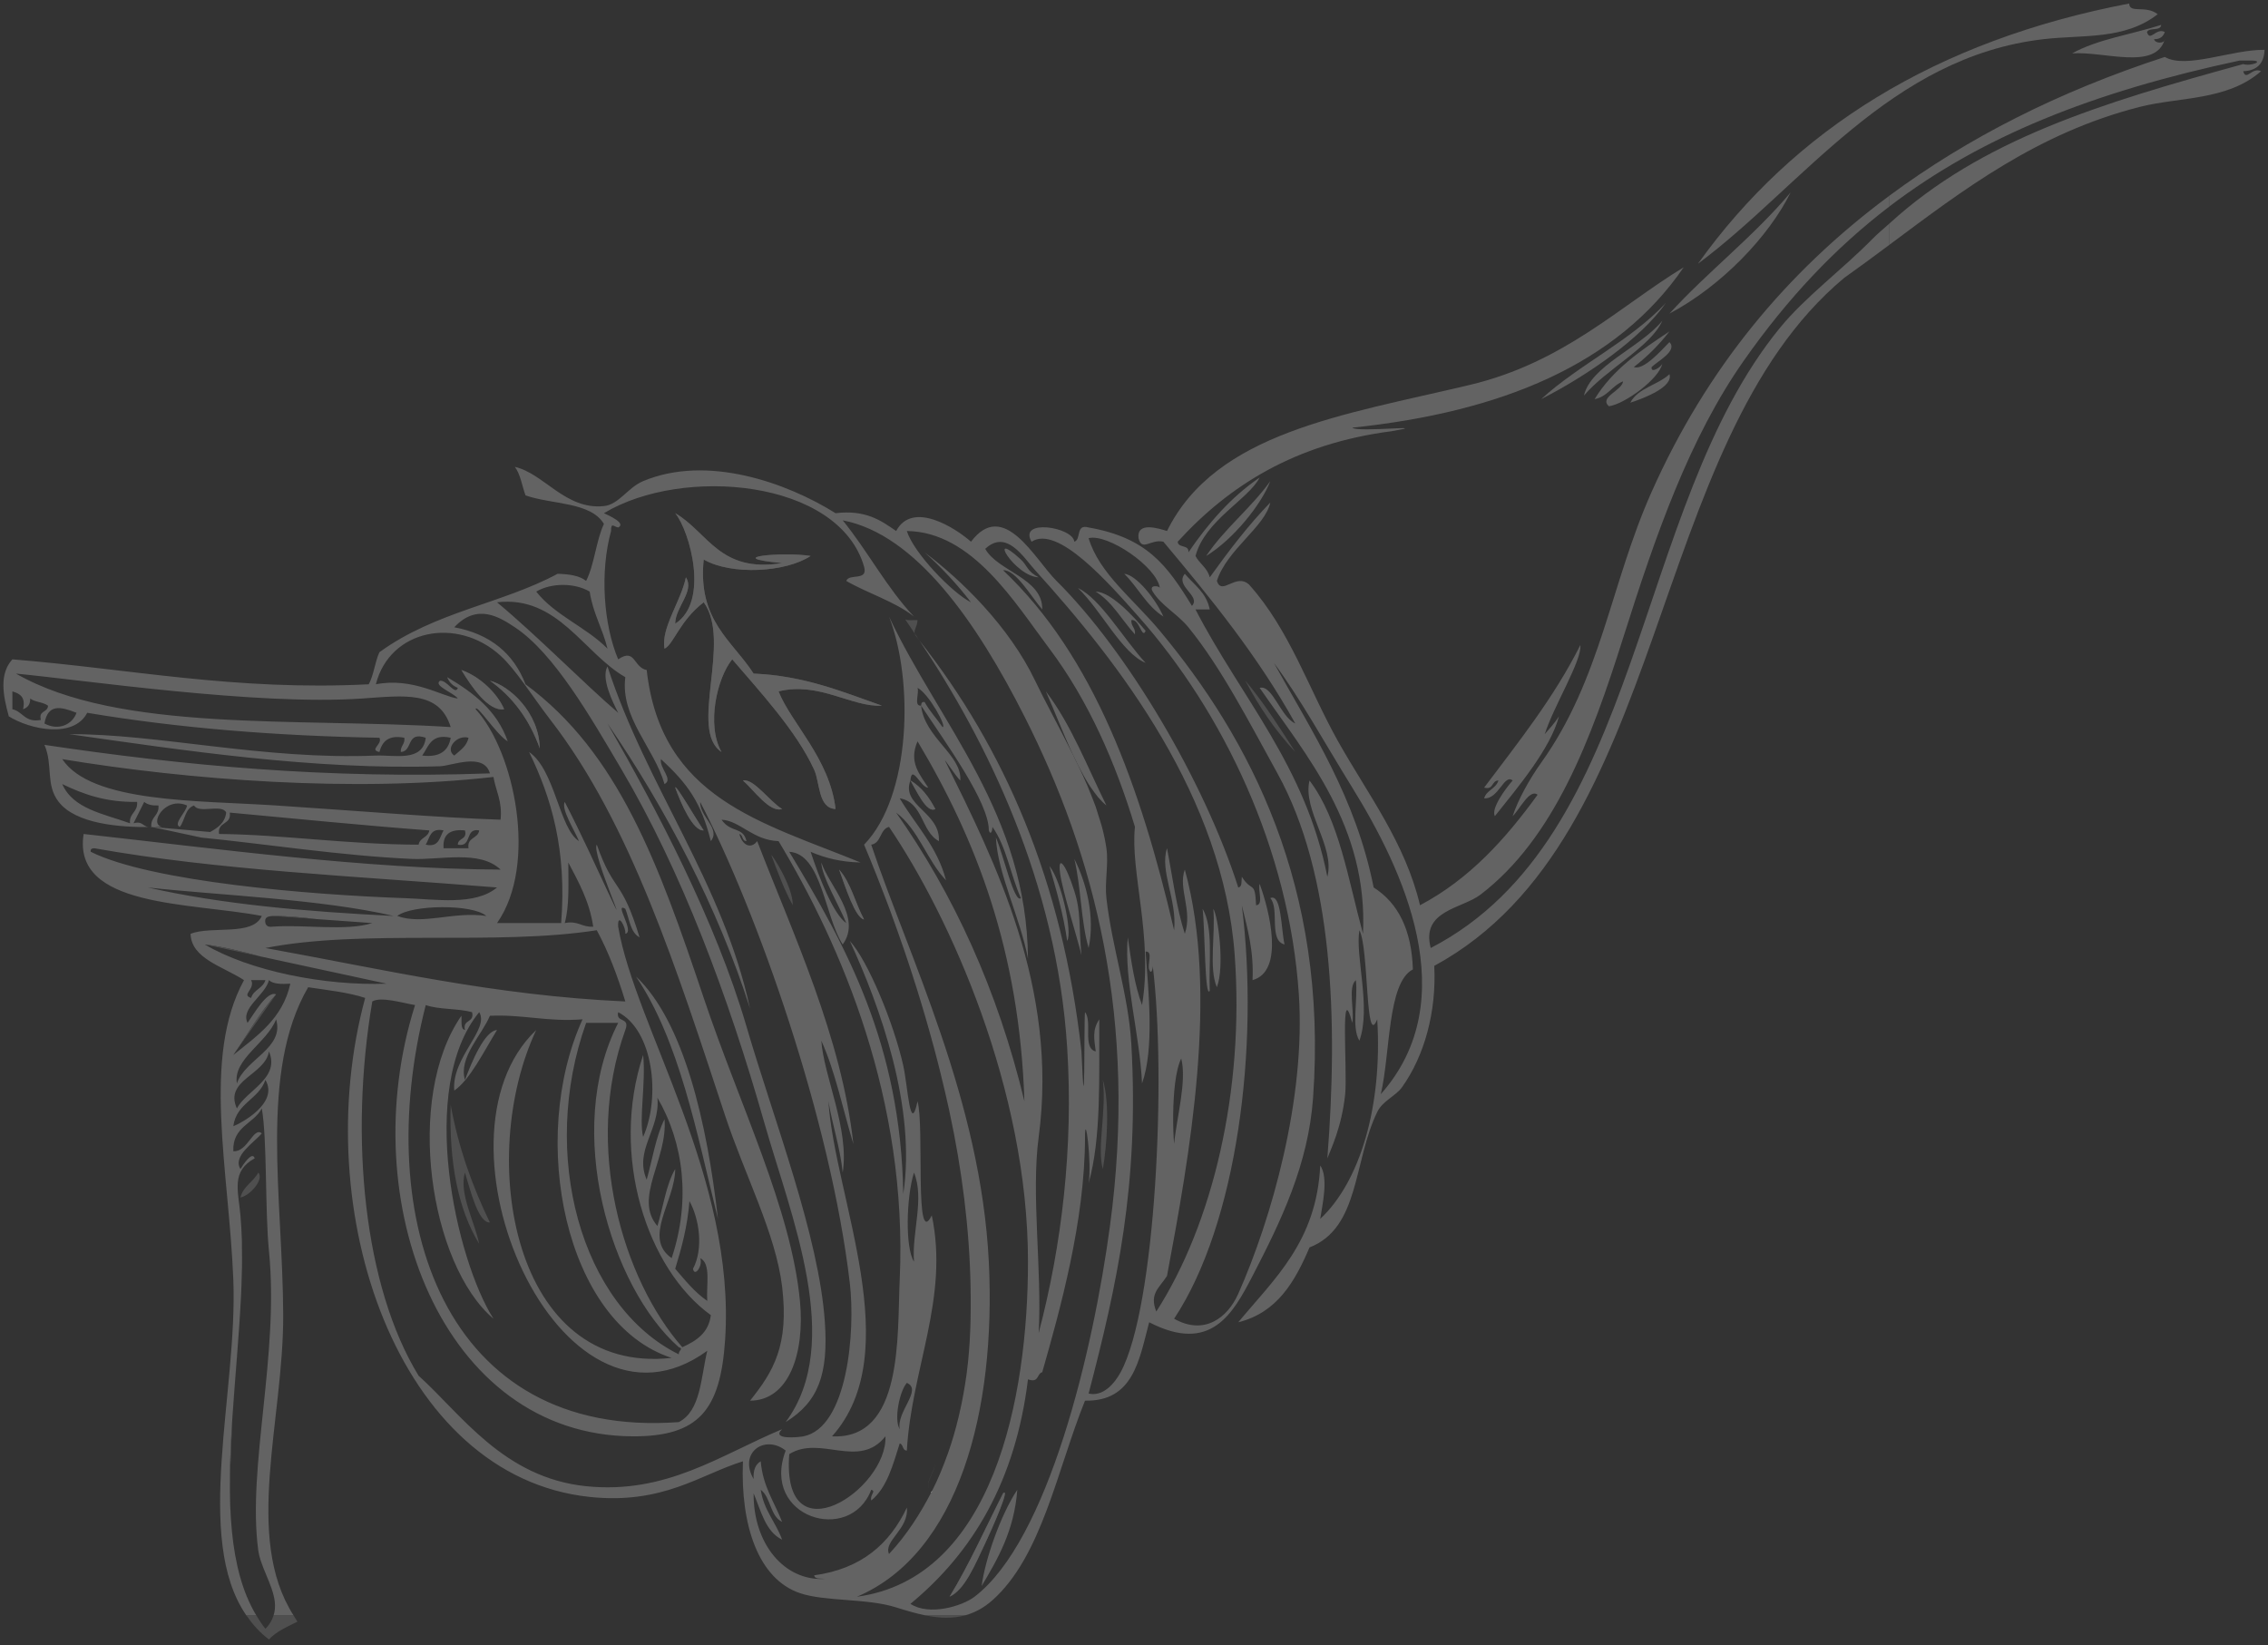 <?xml version="1.0" encoding="UTF-8" standalone="no"?>
<!DOCTYPE svg PUBLIC "-//W3C//DTD SVG 1.1//EN" "http://www.w3.org/Graphics/SVG/1.1/DTD/svg11.dtd">
<svg width="262" height="190" viewBox="0 0 262 190" version="1.1" xmlns="http://www.w3.org/2000/svg" xmlns:xlink="http://www.w3.org/1999/xlink" xml:space="preserve" xmlns:serif="http://www.serif.com/" style="fill-rule:evenodd;clip-rule:evenodd;stroke-linejoin:round;stroke-miterlimit:2;">
    <rect x="0" y="0" width="262" height="190" fill="#333333" stroke="none"/>
    <g id="Calque-1" serif:id="Calque 1">
        <g transform="matrix(-0.477,-0.879,-0.879,0.477,197.917,-1.329)">
            <path d="M-27.095,-43.705C-27.895,-38.916 -25.063,-35.025 -23.345,-30.752C-16.674,-14.16 -24.971,1.868 -27.095,16.713C-18.745,-0.443 -17.542,-19.722 -24.439,-41.4C-25.513,-40.852 -25.458,-42.987 -27.095,-43.705" style="fill:rgb(99,99,99);"/>
        </g>
        <g transform="matrix(1,0,0,1,249.664,8.185)">
            <path d="M0,-5.31C-0.059,-4.55 -1.394,-5.057 -1.644,-4.487C-1.295,-3.279 -0.606,-5.024 0.415,-4.487C0.232,-3.98 -0.111,-3.641 -0.821,-3.663C-0.728,-3.138 0.407,-3.125 0.415,-3.663C-0.61,0 -6.615,-2.291 -10.291,-2.018C-7.392,-3.65 -3.421,-4.204 0,-5.31" style="fill:rgb(99,99,99);"/>
        </g>
        <g transform="matrix(1,0,0,1,206.853,36.22)">
            <path d="M0,-13.995C-2.542,-8.849 -8.067,-3.129 -13.998,0C-9.541,-4.876 -4.257,-8.919 0,-13.995" style="fill:rgb(99,99,99);"/>
        </g>
        <g transform="matrix(1,0,0,1,148.394,103.129)">
            <path d="M0,5.959C-0.406,4.294 -0.339,0 -1.648,0.608C-0.548,1.841 -1.871,5.5 0,5.959" style="fill:rgb(99,99,99);fill-rule:nonzero;"/>
        </g>
        <g transform="matrix(1,0,0,1,140.573,104.969)">
            <path d="M0,9.06C0.92,6.661 0.147,0.854 -0.411,0C-0.143,2.885 -0.956,6.857 0,9.06" style="fill:rgb(99,99,99);fill-rule:nonzero;"/>
        </g>
        <g transform="matrix(1,0,0,1,138.925,115.499)">
            <path d="M0,-10.529C0.269,-8.421 0.246,0 0.826,-1.058C0.697,-4.365 1.27,-8.367 0,-10.529" style="fill:rgb(99,99,99);fill-rule:nonzero;"/>
        </g>
        <g transform="matrix(1,0,0,1,188.74,42.809)">
            <path d="M0,-0.414C1.107,-0.003 3.092,-2.252 4.115,-3.295C5.088,-2.297 2.76,-1.103 2.059,-0.414C1.93,0.424 3.248,-0.496 3.292,-0.825C2.987,0.899 -1.018,3.855 -2.881,4.115C-4.047,3.058 -1.39,2.338 -1.237,1.235C-2.523,1.733 -3.025,3.013 -4.529,3.291C-2.453,-0.121 0.813,-2.346 4.115,-4.529C2.917,-2.984 1.546,-1.613 0,-0.414" style="fill:rgb(99,99,99);"/>
        </g>
        <g transform="matrix(1,0,0,1,192.856,46.512)">
            <path d="M0,-3.292C0.459,-1.863 -2.758,-0.572 -4.526,0C-3.634,-1.711 -1.346,-2.03 0,-3.292" style="fill:rgb(99,99,99);"/>
        </g>
        <g transform="matrix(1,0,0,1,192.032,45.69)">
            <path d="M0,-8.646C-1.282,-5.671 -6.477,-3.051 -9.054,0C-8.26,-3.46 -2.524,-5.542 0,-8.646" style="fill:rgb(99,99,99);"/>
        </g>
        <g transform="matrix(1,0,0,1,192.442,46.099)">
            <path d="M0,-11.113C-4.096,-6.704 -9.956,-4.055 -14.404,0C-8.956,-2.782 -2.813,-7.066 0,-11.113" style="fill:rgb(99,99,99);fill-rule:nonzero;"/>
        </g>
        <g transform="matrix(1,0,0,1,146.746,64.214)">
            <path d="M0,-8.644C-2.228,-5.524 -5.257,-3.199 -7.406,0C-4.252,-1.925 -1.022,-5.959 0,-8.644" style="fill:rgb(99,99,99);fill-rule:nonzero;"/>
        </g>
        <g transform="matrix(1,0,0,1,145.925,69.155)">
            <path d="M0,4.94C-1.305,3.361 -2.18,1.357 -3.703,0C-2.729,1.641 -1.139,4.835 0,4.94" style="fill:white;fill-rule:nonzero;"/>
        </g>
        <g transform="matrix(1,0,0,1,171.448,77.801)">
            <path d="M0,13.172C1.126,13.471 0.832,12.355 1.649,12.348C1.368,13.307 0.277,13.451 0,14.406C1.658,14.539 2.318,11.535 3.293,12.348C2.453,13.307 0.778,15.577 1.238,16.467C3.918,13.108 7.68,8.64 8.644,4.94C8.166,5.694 7.572,6.333 7,6.996C8.036,3.747 11.32,-1.535 11.114,-3.295C8.041,2.826 3.945,7.924 0,13.172" style="fill:rgb(99,99,99);fill-rule:nonzero;"/>
        </g>
        <g transform="matrix(1,0,0,1,149.632,78.622)">
            <path d="M0,8.234C-1.831,5.399 -3.631,2.532 -5.766,0C-4.163,3.066 -2.255,5.824 0,8.234" style="fill:rgb(79,79,79);fill-rule:nonzero;"/>
        </g>
        <g transform="matrix(1,0,0,1,108.05,90.712)">
            <path d="M0,2.731C-0.715,1.388 -1.581,0.196 -2.877,-0.564C-2.207,0.559 -0.991,3.295 0,2.731" style="fill:rgb(79,79,79);fill-rule:nonzero;"/>
        </g>
        <g transform="matrix(1,0,0,1,104.565,73.163)">
            <path d="M0,-1.628C0.361,-1.112 0.732,-0.538 1.099,0C0.992,-0.444 1.394,-0.777 1.43,-1.539C0.947,-1.564 0.322,-1.447 0,-1.628" style="fill:rgb(79,79,79);fill-rule:nonzero;"/>
        </g>
        <g transform="matrix(1,0,0,1,105.995,73.484)">
            <path d="M0,0.2C0.08,0.303 0.151,0.417 0.237,0.521C0.044,0.235 -0.143,-0.044 -0.331,-0.321C-0.295,-0.169 -0.201,-0.001 0,0.2" style="fill:rgb(79,79,79);fill-rule:nonzero;"/>
        </g>
        <g transform="matrix(1,0,0,1,129.87,71.212)">
            <path d="M0,-4.939C1.595,-3.376 2.587,-1.211 4.525,0C3.65,-2.011 1.394,-4.817 0,-4.939" style="fill:rgb(99,99,99);fill-rule:nonzero;"/>
        </g>
        <g transform="matrix(1,0,0,1,99.817,100.441)">
            <path d="M0,5.761C-1.01,3.894 -1.515,1.517 -2.882,0C-2.185,1.919 -1.041,5.561 0,5.761" style="fill:rgb(79,79,79);fill-rule:nonzero;"/>
        </g>
        <g transform="matrix(1,0,0,1,111.538,186.978)">
            <path d="M0,-0.415L-4.721,-0.415C-3.02,-0.058 -1.474,0 0,-0.415" style="fill:rgb(79,79,79);fill-rule:nonzero;"/>
        </g>
        <g transform="matrix(1,0,0,1,259.134,25.74)">
            <path d="M0,-17.512C1.586,-17.577 2.407,-18.399 2.471,-19.983C-1.308,-20.041 -6.589,-17.725 -9.055,-19.161C-21.28,-15.179 -31.822,-9.834 -40.862,-3.144L-40.862,-1.898C-30.281,-9.966 -17.397,-15.12 -0.41,-18.748L0.822,-18.748C2.622,-18.757 0.894,-18.039 0,-18.337C-16.362,-13.85 -30.245,-9.636 -40.862,0.071L-40.862,2.529C-32.327,-3.833 -23.732,-10.399 -11.935,-13.397C-7.392,-14.551 -1.84,-14.096 2.06,-17.512C1.037,-18.049 0.349,-16.304 0,-17.512" style="fill:rgb(99,99,99);fill-rule:nonzero;"/>
        </g>
        <g transform="matrix(1,0,0,1,30.659,187.799)">
            <path d="M0,0.327C-0.398,-0.155 -0.73,-0.695 -1.062,-1.236L-2.214,-1.236C-1.493,-0.192 -0.653,0.765 0.411,1.563C1.261,0.632 2.517,0.103 3.705,-0.494C3.53,-0.736 3.397,-0.989 3.24,-1.236L0.951,-1.236C0.783,-0.709 0.517,-0.181 0,0.327" style="fill:rgb(79,79,79);fill-rule:nonzero;"/>
        </g>
        <g transform="matrix(1,0,0,1,28.53,182.19)">
            <path d="M0,2.251C-0.297,1.535 -0.554,0.781 -0.775,0C-0.554,0.781 -0.297,1.535 0,2.251" style="fill:rgb(79,79,79);fill-rule:nonzero;"/>
        </g>
        <g transform="matrix(1,0,0,1,27.161,176.923)">
            <path d="M0,2.662C-0.152,1.8 -0.273,0.911 -0.364,0C-0.273,0.911 -0.152,1.8 0,2.662" style="fill:rgb(79,79,79);fill-rule:nonzero;"/>
        </g>
        <g transform="matrix(1,0,0,1,29.595,184.507)">
            <path d="M0,2.046C-0.391,1.402 -0.73,0.716 -1.034,0C-0.732,0.716 -0.391,1.402 0,2.046" style="fill:rgb(79,79,79);fill-rule:nonzero;"/>
        </g>
        <g transform="matrix(1,0,0,1,27.73,179.656)">
            <path d="M0,2.452C-0.218,1.667 -0.401,0.849 -0.554,0C-0.401,0.849 -0.218,1.667 0,2.452" style="fill:rgb(79,79,79);fill-rule:nonzero;"/>
        </g>
        <g transform="matrix(1,0,0,1,30.16,186.563)">
            <path d="M0,-6.191C0.69,-4.106 2.077,-1.988 1.45,0C2.08,-1.988 0.701,-4.106 0,-6.191" style="fill:rgb(79,79,79);fill-rule:nonzero;"/>
        </g>
        <g transform="matrix(1,0,0,1,29.834,180.174)">
            <path d="M0,-1.103C0.049,-0.736 0.146,-0.366 0.259,0C0.143,-0.366 0.049,-0.736 0,-1.103" style="fill:rgb(79,79,79);fill-rule:nonzero;"/>
        </g>
        <g transform="matrix(0.894,0.447,0.447,-0.894,51.648,143.324)">
            <path d="M3.471,1.352C1.893,3.374 -1.266,5.529 -1.683,7.979C-0.238,6.469 2.319,3.438 3.471,4.113C-0.109,6.878 -3.538,10.088 -6.655,14.239C-3.859,8.208 -0.508,3.838 3.471,1.352" style="fill:rgb(79,79,79);fill-rule:nonzero;"/>
        </g>
        <g transform="matrix(1,0,0,1,83.353,76.153)">
            <path d="M0,0.412C-0.91,0.361 -0.177,-1.334 -0.414,-2.058C1.25,-1.951 0.797,-0.204 0,0.412M-2.06,-11.526C1.146,-9.686 7.421,-10.04 10.291,-11.939C7.173,-12.439 -0.193,-11.789 6.997,-11.114C-0.22,-9.936 -1.542,-14.651 -5.352,-16.879C-3.656,-14.793 -1.374,-6.646 -5.352,-4.117C-5.348,-6.042 -3.075,-7.86 -4.119,-9.469C-4.675,-6.726 -7.024,-3.599 -6.587,-1.234C-5.545,-1.707 -4.85,-4.447 -2.06,-6.587C1.244,-2.058 -3.854,8.174 0,10.704C-1.78,7.577 -0.512,2.142 1.234,0.001C4.41,3.72 8.647,8.267 10.702,12.762C11.389,14.26 11.136,17.199 13.173,17.291C12.502,11.49 8.035,7.358 6.586,3.705C11.258,2.543 15.093,5.565 18.523,5.352C13.952,3.749 9.617,1.909 3.705,1.647C1.224,-2.186 -2.783,-4.489 -2.06,-11.526" style="fill:rgb(79,79,79);fill-rule:nonzero;"/>
        </g>
        <g transform="matrix(1,0,0,1,82.939,76.565)">
            <path d="M0,-2.47C0.237,-1.746 -0.496,-0.051 0.414,0C1.211,-0.616 1.664,-2.364 0,-2.47" style="fill:rgb(79,79,79);fill-rule:nonzero;"/>
        </g>
        <g transform="matrix(1,0,0,1,90.35,90.353)">
            <path d="M0,3.09C-1.458,2.204 -3.294,-0.467 -4.527,-0.205C-3.277,0.885 -1.44,3.557 0,3.09" style="fill:rgb(79,79,79);fill-rule:nonzero;"/>
        </g>
        <g transform="matrix(1,0,0,1,27.323,153.897)">
            <path d="M0,3.474C0.194,0.987 0.38,-1.489 0.503,-3.892C0.315,-0.228 -0.011,3.585 -0.293,7.366C-0.196,6.07 -0.103,4.775 0,3.474" style="fill:rgb(79,79,79);fill-rule:nonzero;"/>
        </g>
        <g transform="matrix(1,0,0,1,29.834,138.316)">
            <path d="M0,-2.881C-0.563,-1.799 -1.733,-1.321 -2.059,0C-0.897,-0.236 0.706,-2.149 0,-2.881" style="fill:rgb(79,79,79);fill-rule:nonzero;"/>
        </g>
        <g transform="matrix(1,0,0,1,89.114,104.226)">
            <path d="M0,-5.43C0.746,-3.432 1.492,-1.435 2.471,0.334C2.478,-1.958 -0.094,-5.764 0,-5.43" style="fill:rgb(79,79,79);fill-rule:nonzero;"/>
        </g>
        <g transform="matrix(1,0,0,1,53.299,82.234)">
            <path d="M0,-4.847C1.092,-3.049 3.104,0 4.94,-0.318C4.149,-2.162 2.14,-4.099 0,-4.847" style="fill:rgb(79,79,79);fill-rule:nonzero;"/>
        </g>
        <g transform="matrix(1,0,0,1,56.593,86.445)">
            <path d="M0,-7.823C2.645,-5.938 4.57,-3.337 5.763,0C5.678,-4.175 2.281,-7.219 0,-7.823" style="fill:rgb(79,79,79);fill-rule:nonzero;"/>
        </g>
        <g transform="matrix(1,0,0,1,78.001,95.573)">
            <path d="M0,-4.6C0.656,-2.78 2.057,0.467 3.292,0.338C2.367,-1.019 0.037,-5.067 0,-4.6" style="fill:rgb(79,79,79);fill-rule:nonzero;"/>
        </g>
        <g transform="matrix(1,0,0,1,82.939,112.792)">
            <path d="M0,27.994C-1.246,17.027 -3.896,5.27 -9.467,0C-4.446,7.463 -2.471,17.977 0,27.994" style="fill:rgb(99,99,99);fill-rule:nonzero;"/>
        </g>
        <g transform="matrix(1,0,0,1,26.796,170.58)">
            <path d="M0,6.339C-0.2,4.324 -0.264,2.197 -0.241,0C-0.264,2.197 -0.2,4.324 0,6.339" style="fill:rgb(79,79,79);fill-rule:nonzero;"/>
        </g>
        <g transform="matrix(1,0,0,1,26.839,157.371)">
            <path d="M0,6.437C0.141,4.303 0.315,2.149 0.484,0C0.382,1.301 0.288,2.596 0.191,3.892C0.127,4.74 0.056,5.593 0,6.437" style="fill:rgb(79,79,79);fill-rule:nonzero;"/>
        </g>
        <g transform="matrix(1,0,0,1,26.567,163.808)">
            <path d="M0,6.49C0.029,4.378 0.129,2.207 0.272,0C0.209,0.973 0.198,1.912 0.151,2.873C0.094,4.083 0.017,5.315 0,6.49" style="fill:rgb(79,79,79);fill-rule:nonzero;"/>
        </g>
        <g transform="matrix(1,0,0,1,78.001,95.573)">
            <path d="M0,-4.6C0.656,-2.78 2.057,0.467 3.292,0.338C2.367,-1.019 0.037,-5.067 0,-4.6" style="fill:rgb(99,99,99);fill-rule:nonzero;"/>
        </g>
        <g transform="matrix(1,0,0,1,53.299,82.234)">
            <path d="M0,-4.847C1.092,-3.049 3.104,0 4.94,-0.318C4.149,-2.162 2.14,-4.099 0,-4.847" style="fill:rgb(99,99,99);fill-rule:nonzero;"/>
        </g>
        <g transform="matrix(1,0,0,1,56.593,86.445)">
            <path d="M0,-7.823C2.645,-5.938 4.57,-3.337 5.763,0C5.678,-4.175 2.281,-7.219 0,-7.823" style="fill:rgb(99,99,99);fill-rule:nonzero;"/>
        </g>
        <g transform="matrix(1,0,0,1,127.4,124.731)">
            <path d="M0,10.292C0.474,7.603 0.831,2.627 0,0C0.446,3.61 -0.705,7.79 0,10.292" style="fill:rgb(79,79,79);fill-rule:nonzero;"/>
        </g>
        <g transform="matrix(1,0,0,1,108.055,172.384)">
            <path d="M0,-3.372C-0.192,-2.107 -1.407,-0.978 -0.487,0C-1.407,-0.978 -0.184,-2.111 0,-3.372" style="fill:white;fill-rule:nonzero;"/>
        </g>
        <g transform="matrix(0.873,0.487,0.487,-0.873,107.542,172.342)">
            <path d="M0.043,-0.024C0.088,-0.041 0.11,-0.063 0.153,-0.076C0.117,0.007 0.083,0.141 0.043,0.251C0.044,0.201 0.046,0.145 0.047,0.097C0.05,0.055 0.041,0.016 0.043,-0.024" style="fill:white;fill-rule:nonzero;"/>
        </g>
        <g transform="matrix(1,0,0,1,115.876,183.6)">
            <path d="M0,-11.117C-2.037,-7.115 -3.891,-2.929 -6.179,0.822C-4.404,0.014 -3.226,-2.917 -2.063,-5.355C-1.386,-6.767 0.911,-11.939 0,-11.117" style="fill:rgb(79,79,79);fill-rule:nonzero;"/>
        </g>
        <g transform="matrix(1,0,0,1,112.119,158.605)">
            <path d="M0,-10.02C0.058,-6.608 -0.018,-3.239 -0.446,0C-0.014,-3.23 0.063,-6.608 0,-10.02" style="fill:rgb(79,79,79);fill-rule:nonzero;"/>
        </g>
        <g transform="matrix(1,0,0,1,117.52,183.186)">
            <path d="M0,-11.114C-1.921,-8.233 -3.73,-3.047 -4.118,0C-2.225,-3.181 -0.361,-6.398 0,-11.114" style="fill:rgb(99,99,99);fill-rule:nonzero;"/>
        </g>
        <g transform="matrix(1,0,0,1,115.876,183.6)">
            <path d="M0,-11.117C-2.037,-7.115 -3.891,-2.929 -6.179,0.822C-4.404,0.014 -3.226,-2.917 -2.063,-5.355C-1.386,-6.767 0.911,-11.939 0,-11.117" style="fill:rgb(99,99,99);fill-rule:nonzero;"/>
        </g>
        <g transform="matrix(1,0,0,1,90.35,90.353)">
            <path d="M0,3.09C-1.458,2.204 -3.294,-0.467 -4.527,-0.205C-3.277,0.885 -1.44,3.557 0,3.09" style="fill:rgb(99,99,99);fill-rule:nonzero;"/>
        </g>
        <g transform="matrix(1,0,0,1,81.293,88.089)">
            <path d="M0,-23.462C3.205,-21.622 9.48,-21.977 12.351,-23.875C9.232,-24.375 1.866,-23.726 9.057,-23.051C1.84,-21.872 0.518,-26.587 -3.292,-28.816C-1.597,-26.73 0.686,-18.582 -3.292,-16.054C-3.288,-17.979 -1.016,-19.797 -2.06,-21.405C-2.615,-18.662 -4.965,-15.535 -4.527,-13.17C-3.485,-13.644 -2.79,-16.384 0,-18.524C3.304,-13.994 -1.794,-3.763 2.06,-1.233C0.279,-4.359 1.548,-9.794 3.294,-11.936C6.47,-8.217 10.707,-3.669 12.762,0.825C13.448,2.323 13.195,5.263 15.232,5.354C14.562,-0.446 10.095,-4.578 8.646,-8.232C13.317,-9.394 17.152,-6.371 20.583,-6.584C16.012,-8.188 11.677,-10.027 5.765,-10.289C3.283,-14.122 -0.724,-16.426 0,-23.462" style="fill:rgb(99,99,99);fill-rule:nonzero;"/>
        </g>
        <g transform="matrix(1,0,0,1,99.817,100.441)">
            <path d="M0,5.761C-1.01,3.894 -1.515,1.517 -2.882,0C-2.185,1.919 -1.041,5.561 0,5.761" style="fill:rgb(99,99,99);fill-rule:nonzero;"/>
        </g>
        <g transform="matrix(1,0,0,1,108.05,90.712)">
            <path d="M0,2.731C-0.715,1.388 -1.581,0.196 -2.877,-0.564C-2.207,0.559 -0.991,3.295 0,2.731" style="fill:rgb(99,99,99);fill-rule:nonzero;"/>
        </g>
        <g transform="matrix(-0.317,-0.949,-0.949,0.317,130.203,67.827)">
            <path d="M-5.45,-0.433C-3.356,0.379 0.08,1.948 0.671,3.598C-1.095,2.134 -3.409,1.775 -5.45,0.865C-4.741,0.535 -4.443,1.019 -3.757,0.738C-3.861,-0.211 -6.301,0.289 -5.45,-0.433" style="fill:rgb(99,99,99);fill-rule:nonzero;"/>
        </g>
        <g transform="matrix(1,0,0,1,124.52,76.565)">
            <path d="M0,-8.646C2.676,-6.107 5.083,-1.108 7.82,0C5.307,-2.703 2.617,-7.42 0,-8.646" style="fill:rgb(99,99,99);fill-rule:nonzero;"/>
        </g>
        <g transform="matrix(1,0,0,1,117.931,62.972)">
            <path d="M0,1.655C-4.038,-2.057 -0.741,3.598 2.059,3.712C0.688,3 0.741,2.336 0,1.655" style="fill:rgb(99,99,99);fill-rule:nonzero;"/>
        </g>
        <g transform="matrix(1,0,0,1,122.46,108.161)">
            <path d="M0,-7.309C0.286,-5.21 1.938,-0.045 2.47,2.162C2.144,-1.34 2.438,-2.744 1.644,-5.249C0.625,-8.479 -0.295,-9.471 0,-7.309" style="fill:rgb(99,99,99);fill-rule:nonzero;"/>
        </g>
        <g transform="matrix(1,0,0,1,125.757,99.206)">
            <path d="M0,10.293C0.768,6.666 -0.277,2.694 -1.653,0C-0.871,3.2 -0.897,7.212 0,10.293" style="fill:rgb(99,99,99);fill-rule:nonzero;"/>
        </g>
        <g transform="matrix(1,0,0,1,123.282,100.031)">
            <path d="M0,8.646C0.625,7.669 -0.666,1.687 -2.055,0C-1.256,2.769 -0.447,5.525 0,8.646" style="fill:rgb(99,99,99);fill-rule:nonzero;"/>
        </g>
        <g transform="matrix(1,0,0,1,124.56,88.523)">
            <path d="M0,-0.094C0.018,-0.063 0.031,-0.031 0.044,0C0.031,-0.03 0.018,-0.061 0.005,-0.089C0.005,-0.092 0,-0.092 0,-0.094" style="fill:rgb(79,79,79);fill-rule:nonzero;"/>
        </g>
        <g transform="matrix(1,0,0,1,125.44,82.852)">
            <path d="M0,7.185C0.183,7.494 0.362,7.789 0.55,8.069C0.702,8.292 0.854,8.496 1.005,8.699C1.144,8.882 1.282,9.075 1.42,9.24C1.729,9.597 2.046,9.923 2.372,10.18C0.147,5.68 -1.711,0.815 -4.623,-2.995C-4.142,-1.912 -3.646,-0.709 -3.136,0.524C-2.613,1.782 -2.073,3.071 -1.506,4.294C-1.506,4.299 -1.5,4.302 -1.496,4.306L-1.496,4.31C-1.291,4.719 -1.095,5.128 -0.894,5.541C-0.89,5.547 -0.89,5.554 -0.885,5.561C-0.67,5.988 -0.451,6.392 -0.228,6.788C-0.156,6.921 -0.076,7.056 0,7.185" style="fill:rgb(99,99,99);fill-rule:nonzero;"/>
        </g>
        <g transform="matrix(1,0,0,1,123.934,87.16)">
            <path d="M0,-0.014C0,-0.009 0.006,-0.004 0.01,0L0.01,-0.002C0.006,-0.006 0,-0.009 0,-0.014" style="fill:rgb(79,79,79);fill-rule:nonzero;"/>
        </g>
        <g transform="matrix(0,-1,-1,0,123.624,88.092)">
            <path d="M0.93,-0.319L0.932,-0.319C0.498,-0.515 0.089,-0.72 -0.321,-0.93C-0.314,-0.925 -0.307,-0.925 -0.301,-0.922C0.112,-0.72 0.521,-0.524 0.93,-0.319" style="fill:rgb(79,79,79);fill-rule:nonzero;"/>
        </g>
        <g transform="matrix(1,0,0,1,125.212,88.413)">
            <path d="M0,1.227C-0.224,0.831 -0.442,0.427 -0.657,0C-0.652,0.007 -0.652,0.014 -0.647,0.021C-0.438,0.439 -0.224,0.837 0,1.227" style="fill:rgb(79,79,79);fill-rule:nonzero;"/>
        </g>
        <g transform="matrix(1,0,0,1,124.555,88.434)">
            <path d="M0,-0.021C0.005,-0.014 0.005,-0.009 0.005,-0.005C0.005,-0.003 0.01,-0.003 0.01,0C0.005,-0.007 0.005,-0.014 0,-0.021" style="fill:rgb(79,79,79);fill-rule:nonzero;"/>
        </g>
        <g transform="matrix(1,0,0,1,159.509,82.878)">
            <path d="M0,43.502C1.116,38.79 0.75,30.615 3.708,29.092C3.568,24.566 2.032,21.439 -0.822,19.627C-2.904,9.221 -7.894,1.719 -12.347,-6.311C-9.331,-2.26 -6.482,2.946 -3.292,8.097C2.551,17.536 9.688,32.579 0,43.502M-23.054,39.379C-22.38,41.979 -23.594,46.24 -23.875,49.26L-23.875,49.265C-23.946,48.469 -24.001,47.195 -23.982,45.793C-23.952,43.456 -23.729,40.768 -23.054,39.379M-24.697,64.496C-22.094,50.626 -18.695,31.831 -22.639,17.564C-23.443,19.73 -21.718,22.267 -22.639,24.977C-23.613,21.968 -24.05,18.429 -24.697,15.097C-25.56,17.751 -23.515,21.038 -23.875,24.566C-27.749,7.992 -33.127,-7.077 -43.633,-17.014C-42.163,-17.105 -40.39,-13.954 -39.108,-12.486C-39.032,-16.098 -44.24,-16.871 -45.696,-19.483C-43.231,-21.795 -41.283,-18.504 -39.931,-17.014C-30.241,-6.331 -18.207,9.167 -16.875,27.444C-15.741,43.056 -19.409,58.462 -25.935,68.61C-26.767,66.528 -25.568,65.873 -24.697,64.496M-30.049,75.613C-30.741,76.887 -32.051,78.473 -33.752,78.08C-30.491,65.608 -27.892,53.923 -28.816,37.735C-29.143,32.027 -31.045,26.616 -31.697,20.859C-31.911,18.983 -31.43,16.955 -31.697,15.097C-31.813,14.302 -31.983,13.498 -32.193,12.693C-32.305,12.256 -32.466,11.814 -32.6,11.371C-32.716,11.015 -32.813,10.652 -32.938,10.29C-33.172,9.645 -33.436,8.997 -33.703,8.352C-33.766,8.2 -33.819,8.05 -33.882,7.898C-34.203,7.148 -34.548,6.398 -34.905,5.647C-34.918,5.615 -34.932,5.584 -34.949,5.553C-34.949,5.549 -34.949,5.545 -34.954,5.537C-35.164,5.127 -35.369,4.718 -35.565,4.284C-35.569,4.28 -35.575,4.276 -35.575,4.272C-36.388,2.632 -37.231,1.028 -38.049,-0.542C-38.711,-1.809 -39.362,-3.059 -39.931,-4.254C-42.937,-10.546 -48.493,-15.922 -52.691,-19.073C-50.739,-17.319 -48.948,-15.403 -47.341,-13.311C-49.548,-14.425 -53.951,-19.008 -54.751,-21.544C-47.176,-21.458 -42.257,-13.235 -38.281,-7.957C-33.81,-2.017 -30.639,5.202 -28.4,12.627C-28.959,17.835 -26.274,25.379 -27.58,33.21C-28.441,30.914 -28.829,28.149 -29.228,25.388C-29.679,30.374 -27.833,36.617 -27.58,42.265C-26.149,38.218 -26.829,31.736 -27.169,27.032C-26.274,26.965 -26.98,28.498 -26.757,29.092C-26.538,29.727 -26.328,29.118 -26.345,28.682C-24.764,41.398 -25.988,68.109 -30.049,75.613M-46.93,101.549C-48.382,102.657 -52.179,103.782 -54.336,102.371C-47.117,96.421 -42.194,88.167 -40.756,76.438C-39.461,76.906 -39.756,75.788 -39.108,75.613C-37.084,68.503 -34.168,58.203 -34.168,48.439C-34.168,45.315 -33.359,51.472 -33.752,53.793C-32.273,48.555 -32.551,41.55 -32.52,34.857C-33.346,36.082 -33.108,37.145 -32.931,38.563C-34.494,38.204 -33.287,35.072 -34.168,34.032C-34.306,34.965 -34.123,49.349 -34.579,38.563C-36.79,18.724 -43.57,3.461 -53.276,-8.87C-45.554,2.682 -37.438,18.991 -36.227,38.148C-35.494,49.685 -36.865,61.008 -39.52,71.086C-39.121,63.786 -40.412,55.125 -39.52,48.439C-37.21,31.204 -44.651,16.499 -50.222,5.216C-50.812,4.121 -49.087,6.831 -48.573,7.273C-48.368,4.316 -52.701,2.344 -53.103,-1.371C-53.996,-1.301 -53.29,-2.831 -53.514,-3.43C-52.183,-2.734 -50.057,1.202 -50.633,1.1C-51.299,0.117 -52.111,-0.716 -52.691,-1.784C-53.04,-1.859 -53.081,-1.623 -53.103,-1.371C-50.267,2.911 -45.255,9.788 -45.281,13.037C-45.063,13.672 -44.853,13.064 -44.871,12.627C-43.258,14.855 -42.763,18.206 -41.578,20.859C-42.329,21.52 -43.605,15.816 -44.46,13.863C-44.294,17.955 -41.645,23.12 -40.756,27.855C-40.899,11.121 -50.972,0.751 -56.811,-11.662C-53.947,-4.326 -54.237,9.071 -59.691,14.686C-59.196,15.848 -58.687,17.099 -58.169,18.412C-57.968,18.912 -57.767,19.456 -57.562,19.979C-57.244,20.802 -56.927,21.618 -56.609,22.485C-56.337,23.217 -56.069,23.985 -55.796,24.745C-55.551,25.442 -55.301,26.139 -55.06,26.853C-54.746,27.761 -54.443,28.69 -54.14,29.623C-53.942,30.238 -53.746,30.848 -53.55,31.472C-53.219,32.536 -52.893,33.617 -52.575,34.712C-52.429,35.215 -52.285,35.716 -52.143,36.226C-51.799,37.454 -51.459,38.691 -51.138,39.956C-51.048,40.298 -50.968,40.648 -50.879,40.995C-50.525,42.426 -50.181,43.874 -49.865,45.328C-49.859,45.365 -49.852,45.4 -49.843,45.437C-48.395,52.128 -47.51,59.021 -47.39,65.707C-47.327,69.119 -47.403,72.497 -47.836,75.731C-47.845,75.798 -47.854,75.865 -47.863,75.937C-48.073,77.45 -48.341,78.938 -48.681,80.394C-48.708,80.51 -48.734,80.63 -48.762,80.752C-49.105,82.182 -49.507,83.584 -49.985,84.941C-50.021,85.049 -50.061,85.148 -50.102,85.249C-50.598,86.63 -51.155,87.98 -51.808,89.266C-51.826,89.382 -51.861,89.52 -51.87,89.606C-51.901,89.578 -51.91,89.543 -51.941,89.511L-51.941,89.515C-52.585,90.767 -53.286,91.972 -54.067,93.134C-54.885,94.353 -55.787,95.52 -56.811,96.609C-57.472,95.108 -54.488,93.724 -54.751,91.258C-56.729,95.448 -60.018,98.338 -65.454,99.075C-65.387,99.558 -64.703,99.424 -64.219,99.485C-68.904,99.78 -72.503,95.42 -72.451,89.606C-71.597,91.633 -71.091,94.01 -69.159,94.961C-69.881,92.938 -71.272,91.584 -71.629,89.194C-70.443,90.07 -70.564,92.249 -69.159,92.901C-70.042,90.628 -71.386,88.818 -71.629,85.907C-72.239,86.254 -72.514,86.938 -72.451,87.962C-74.231,84.883 -71.136,82.771 -68.748,84.668C-71.683,92.411 -61.282,95.586 -58.865,89.194C-58.258,89.377 -59.03,89.721 -58.865,90.432C-57.043,88.967 -56.368,86.344 -55.573,83.843C-55.127,83.95 -55.292,84.664 -54.751,84.668C-54.206,75.19 -49.852,67.057 -51.87,57.498C-53.894,61.62 -52.701,47.249 -53.514,44.323C-54.371,48.344 -54.631,42.596 -55.162,40.21C-56.247,35.35 -59.231,28.105 -61.338,25.799C-57.838,33.384 -53.64,45.053 -55.162,55.03C-55.452,37.754 -61.727,26.461 -68.335,15.507C-64.574,15.731 -64.257,22.955 -62.159,26.21C-59.893,23.093 -63.745,19.412 -64.63,16.74C-64.59,18.357 -62.624,21.591 -61.749,23.74C-63.229,22.743 -64.913,18.402 -65.865,15.507C-64.238,16.213 -62.386,16.692 -60.103,16.74C-71.527,12.063 -83.133,9.381 -84.803,-5.488C-86.37,-5.791 -86.082,-8.08 -88.097,-6.722C-89.783,-10.72 -90.229,-16.777 -88.919,-21.544C-88.937,-22.596 -88.613,-22.046 -88.097,-21.954C-87.132,-22.423 -89.15,-23.332 -89.743,-23.602C-80.678,-29.079 -62.608,-27.518 -59.691,-17.427C-59.2,-15.7 -61.425,-16.692 -61.749,-15.781C-59.228,-14.322 -56.148,-13.418 -53.925,-11.662C-57.069,-14.968 -59.263,-19.227 -62.159,-22.778C-53.688,-21.164 -46.644,-10.952 -41.168,-0.136C-33.02,15.946 -28.074,34.948 -31.286,58.73C-33.238,73.211 -38.434,95.064 -46.93,101.549M-55.573,9.332C-52.854,9.766 -53.112,13.186 -51.048,14.274C-50.86,10.929 -55.447,10.174 -54.336,7.273C-54.193,5.301 -53.103,8.153 -52.281,8.097C-53.241,6.564 -54.577,5.194 -53.514,2.746C-46.791,13.999 -41.726,26.907 -41.168,44.323C-44.285,31.388 -49.359,20.408 -55.988,10.979C-53.394,12.917 -52.442,16.49 -50.222,18.8C-51.245,14.883 -53.737,12.435 -55.573,9.332M-60.514,101.549C-48.73,96.542 -44.429,80.02 -45.281,62.848C-46.215,44.186 -54.559,27.55 -58.865,14.686C-57.677,14.498 -57.892,12.913 -56.811,12.627C-49.788,22.959 -40.756,42.939 -40.756,62.848C-40.756,78.625 -44.794,99.424 -60.514,101.549M-57.222,83.022C-56.962,89.146 -69.26,97.274 -68.335,85.079C-64.737,82.834 -60.299,86.889 -57.222,83.022M-63.395,83.022C-54.693,73.318 -63.091,55.424 -63.809,44.323C-63.33,47.142 -62.475,49.582 -62.159,52.557C-61.371,47.531 -64.359,41.398 -64.63,37.324C-63.004,40.916 -62.14,45.266 -60.925,49.265C-62.289,36.903 -67.832,25.156 -72.04,14.274C-72.694,15.169 -73.708,14.883 -74.1,13.448C-73.652,13.551 -73.82,14.266 -73.275,14.274C-73.676,12.56 -75.073,13.372 -76.156,11.8C-74.021,11.908 -72.547,14.178 -69.57,14.274C-62.296,26.357 -54.631,44.186 -55.573,64.907C-55.872,71.442 -55.148,83.437 -63.395,83.022M-53.925,52.557C-52.691,55.585 -54.184,59.431 -53.925,62.848C-54.947,61.267 -54.831,55.46 -53.925,52.557M-55.573,82.198C-56.266,81.082 -55.591,77.804 -54.751,76.849C-52.907,77.643 -55.966,80.162 -55.573,82.198M-91.8,88.783C-101.37,87.805 -106.291,80.386 -111.15,76.025C-117.46,65.732 -119.178,48.555 -116.502,32.794C-115.495,32.196 -113.022,32.969 -111.562,33.21C-118.755,55.894 -108.41,82.896 -86.448,83.022C-78.771,83.065 -76.291,79.975 -75.746,71.907C-74.481,53.178 -86.133,35.716 -88.097,24.155C-88.204,22.383 -87.165,24.272 -87.272,24.977C-86.131,24.773 -88.653,21.266 -87.272,22.092C-86.793,23.263 -86.701,24.817 -85.627,25.388C-87.737,18.439 -88.552,20.387 -90.567,14.686C-91.272,15.562 -86.151,26.827 -89.332,20.037C-90.48,17.58 -92.416,13.319 -94.271,9.743C-94.703,10.606 -93.146,12.997 -92.624,14.274C-94.906,12.846 -95.378,6.051 -98.389,3.981C-95.827,9.24 -94.014,15.248 -94.684,23.74L-102.092,23.74C-97.339,16.973 -100.083,3.892 -104.563,-0.96C-104.502,-1.701 -102.149,2.013 -100.858,2.746C-102.094,-0.821 -104.837,-2.882 -107.856,-4.664C-107.626,-4.07 -107.213,-3.66 -106.621,-3.43C-106.92,-2.508 -107.86,-4.339 -108.681,-4.254C-109.499,-3.673 -107.081,-2.86 -106.621,-2.194C-108.443,-2.436 -111.825,-4.67 -116.089,-3.841C-114.483,-10.186 -106.708,-11.731 -101.681,-7.135C-99.892,-5.498 -97.941,-2.342 -95.919,0.275C-86.618,12.3 -81.312,29.149 -75.746,45.972C-73.461,52.874 -69.89,59.623 -69.159,65.732C-68.347,72.524 -70.165,75.539 -72.864,78.903C-68.409,78.903 -66.513,73.497 -67.1,67.378C-68.125,56.706 -74.039,44.828 -78.216,32.384C-83.404,16.928 -88.046,4.086 -98.8,-3.841C-100.176,-7.405 -102.873,-9.647 -107.032,-10.427C-104.383,-13.27 -101.759,-11.571 -100.034,-10.427C-95.501,-7.426 -91.286,-0.07 -87.684,6.038C-80.794,17.724 -75.415,32.044 -71.217,46.793C-68.156,57.545 -61.961,72.238 -68.748,81.377C-64.936,79.027 -63.817,75.798 -64.219,69.848C-64.894,59.86 -70.1,46.544 -73.275,35.68C-76.855,23.432 -83.652,10.618 -89.332,0.687C-82.643,10.425 -76.501,22.109 -72.864,33.621C-76.005,19.01 -84.832,7.979 -89.332,-5.9C-90.103,-4.562 -88.749,-1.828 -88.097,-0.549C-92.014,-3.903 -97.375,-9.382 -102.092,-13.311C-95.07,-14.137 -92.088,-7.412 -87.272,-4.664C-87.866,0.007 -83.958,3.477 -82.743,7.686C-81.701,7.137 -83.349,5.859 -83.156,4.804C-80.043,7.669 -78.509,9.825 -77.392,14.274C-76.23,12.818 -78.683,11.461 -78.627,9.743C-72.012,22.448 -63.544,46.498 -61.338,65.322C-60.679,70.933 -61.599,82.003 -66.688,83.022C-67.29,83.142 -70.481,83.449 -69.159,82.198C-76.314,85.188 -82.528,89.735 -91.8,88.783M-135.851,26.21C-133.803,26.452 -131.601,27.006 -129.337,27.612L-114.854,30.74C-121.99,31.007 -130.678,29.275 -135.851,26.21M-130.5,30.329L-128.85,30.329C-129.13,31.284 -130.22,31.428 -130.5,32.384C-131.705,32.035 -129.963,31.348 -130.5,30.329M-132.556,38.973C-130.91,36.637 -129.512,34.06 -127.615,31.973C-128.625,31.53 -130.115,34.126 -130.91,35.269C-131.759,33.58 -128.873,32.098 -128.439,30.329C-127.953,30.803 -126.984,30.794 -125.97,30.74C-126.863,34.787 -129.816,36.774 -132.556,38.973M-132.145,42.265C-132.614,39.459 -128.634,37.548 -127.615,34.857C-126.613,38.2 -131.225,39.477 -132.145,42.265M-132.145,45.15C-133.641,41.862 -128.866,41.295 -128.439,38.563C-127.111,41.684 -131.064,43.069 -132.145,45.15M-132.556,47.205C-132.214,44.525 -129.607,44.114 -128.85,41.854C-127.254,44.561 -131.75,46.9 -132.556,47.205M-142.437,19.627C-134.415,20.52 -122.372,20.966 -114.032,22.918C-124.092,22.414 -133.84,21.591 -142.437,19.627M-113.618,22.918C-111.973,21.618 -104.955,21.511 -103.326,22.918C-107.112,22.356 -110.661,24.004 -113.618,22.918M-128.85,23.74C-129.003,23.038 -128.532,22.964 -128.028,22.918C-126.208,22.914 -124.569,23.093 -122.94,23.28L-116.502,23.74C-119.523,24.701 -124.321,23.88 -128.028,24.155C-128.507,24.218 -128.762,24.063 -128.85,23.74M-91.8,35.269L-88.097,35.269C-94.438,47.688 -88.968,65.806 -81.097,72.729C-80.498,72.912 -81.14,73.091 -81.097,73.551C-92.41,67.968 -97.216,50.443 -91.8,35.269M-104.151,34.032C-102.925,36.011 -107.369,39.272 -107.032,43.087C-105.223,41.836 -103.688,38.699 -102.092,36.091C-103.519,36.181 -105.009,39.754 -105.797,41.854C-106.571,39.289 -103.843,36.682 -102.916,34.447C-99.043,34.276 -96.237,35.176 -92.213,34.857C-98.493,48.656 -94.261,69.973 -81.921,73.962C-100.31,76.007 -104.484,50.833 -97.564,36.091C-110.843,48.688 -94.908,85.581 -77.805,73.14C-78.551,76.24 -78.549,80.082 -81.097,81.377C-108.148,83.378 -116.656,57.971 -110.327,33.21C-108.808,33.75 -106.581,33.58 -104.975,34.032C-104.667,35.301 -106.104,34.823 -105.797,36.091C-106.357,35.965 -106.139,35.06 -106.21,34.447C-112.779,43.917 -109.88,63.183 -102.505,69.438C-106.833,62.633 -111.321,42.755 -104.151,34.032M-85.214,48.439C-85.718,46.418 -84.878,42.198 -85.214,38.973C-89.06,50.601 -84.758,63.715 -77.392,69.023C-77.652,71.095 -79.082,71.997 -80.687,72.729C-87.552,64.922 -92.135,49.551 -87.272,36.091C-86.676,34.537 -88.402,35.301 -88.097,34.032C-84.057,36.118 -83.154,43.767 -85.214,48.439M-81.921,62.438C-85.276,60.088 -81.537,55.938 -81.508,52.146C-82.573,53.963 -82.891,56.527 -83.566,58.73C-86.353,55.506 -82.363,51.012 -82.743,46.382C-83.748,48.398 -84.139,51.024 -84.803,53.378C-86.285,49.97 -83.212,47.563 -83.566,43.912C-80.51,49.144 -79.703,55.822 -81.921,62.438M-78.627,62.438C-77.334,63.063 -77.941,65.596 -77.805,67.378C-79.274,66.377 -80.36,64.993 -81.508,63.67C-80.77,61.258 -80.093,58.778 -79.862,55.853C-78.719,57.926 -78.225,61.338 -79.451,63.67C-79.274,64.707 -78.273,63.276 -78.627,62.438M-90.567,24.566C-89.221,27.059 -88.166,29.847 -87.272,32.794C-102.502,32.106 -115.367,29.056 -128.85,26.621C-117.625,24.4 -102.188,26.39 -90.567,24.566M-93.858,16.74C-92.682,18.991 -91.427,21.171 -90.979,24.155C-92.303,24.246 -92.721,23.423 -94.271,23.74C-93.732,21.811 -93.848,19.225 -93.858,16.74M-149.023,15.507C-149.099,15.159 -148.862,15.119 -148.613,15.097C-134.34,17.644 -118.434,18.313 -102.092,19.627C-104.624,21.752 -109.154,20.984 -112.796,20.859C-123.671,20.483 -142.102,18.96 -149.023,15.507M-127.615,10.156C-136.599,9.564 -148.934,9.884 -152.317,4.804C-137.789,7.208 -118.595,8.691 -102.505,6.862C-102.224,8.504 -101.464,9.663 -101.681,11.8C-108.995,11.55 -118.177,10.777 -127.615,10.156M-105.386,15.097L-108.267,15.097C-108.395,13.461 -107.477,12.867 -105.797,13.037C-105.498,14.158 -106.617,13.863 -106.621,14.686C-104.924,15.008 -105.849,12.712 -104.151,13.037C-104.278,14.008 -105.581,13.802 -105.386,15.097M-110.327,14.686C-109.862,13.913 -109.839,12.702 -108.267,13.037C-108.731,13.81 -108.754,15.021 -110.327,14.686M-111.15,14.686C-119.551,14.65 -126.91,13.516 -134.203,13.448C-134.425,11.987 -132.746,12.435 -132.967,10.979C-125.304,11.684 -117.699,12.452 -109.916,13.037C-110.036,13.877 -111.028,13.846 -111.15,14.686M-141.785,12.648C-141.45,12.64 -141.106,12.64 -140.791,12.627C-142.354,12.341 -140.429,9.037 -137.907,10.156C-137.995,10.934 -139.558,12.291 -138.732,12.627C-138.135,11.85 -138.126,10.487 -137.085,10.156C-136.563,11.144 -133.838,9.929 -133.38,10.979C-133.53,12.193 -134.361,12.73 -135.228,13.221L-141.785,12.648ZM-142.026,12.627C-143.017,12.792 -142.919,11.871 -144.083,12.212L-142.848,9.743C-142.482,10.065 -141.919,10.186 -141.202,10.156C-141.094,11.362 -142.133,11.421 -142.026,12.627M-152.317,7.686C-149.908,8.844 -147.304,9.808 -143.672,9.743C-143.564,10.951 -144.604,11.01 -144.494,12.212C-147.521,11.121 -151.074,10.561 -152.317,7.686M-107.032,4.392C-108.143,3.652 -106.765,1.948 -105.386,2.335C-105.601,3.356 -106.389,3.8 -107.032,4.392M-157.668,-5.076C-149.816,-4.326 -129.842,-1.371 -117.737,-2.194C-112.802,-2.529 -108.759,-3.148 -107.445,1.1C-125.134,-0.011 -145.723,1.778 -157.668,-5.076M-110.737,4.392C-109.989,3.357 -109.739,1.823 -107.445,2.335C-107.704,3.857 -108.716,4.629 -110.737,4.392M-154.375,0.687C-153.97,-1.602 -152.517,-1.276 -150.67,-0.549C-151.161,0.836 -152.775,1.555 -154.375,0.687M-154.786,0.275C-156.644,0.621 -156.843,-0.687 -158.08,-0.96L-158.08,-3.019C-157.229,-2.771 -156.521,-2.382 -156.845,-0.96C-156.338,-1.139 -155.999,-1.487 -156.021,-2.194C-155.48,-1.774 -154.504,-1.79 -153.964,-1.371C-153.968,-0.554 -155.087,-0.848 -154.786,0.275M-91.389,-14.546C-91.014,-12.038 -89.891,-10.279 -89.332,-7.957C-91.781,-10.447 -95.389,-11.781 -97.564,-14.546C-95.833,-15.576 -93.122,-15.576 -91.389,-14.546M11.528,20.448C20.061,13.917 24.305,2.48 27.994,-9.191C31.76,-21.097 35.633,-32.269 41.993,-41.303C47.014,-48.438 52.486,-54.245 58.763,-59.034L58.763,-60.28C46.849,-51.465 37.61,-40.246 31.29,-26.072C26.521,-15.381 25.466,-4.484 18.529,5.216C17.188,7.086 15.839,9.52 15.232,11.39C16.022,10.654 17.201,8.169 18.113,8.921C14.419,14.008 10.27,18.644 4.53,21.682C2.837,14.473 -1.541,8.796 -4.936,2.746C-8.326,-3.289 -10.537,-10.168 -15.228,-15.367C-16.755,-16.734 -18.367,-14.01 -18.936,-15.781C-17.766,-19.414 -13.375,-22.017 -12.763,-24.837C-15.331,-22.191 -17.578,-19.225 -19.758,-16.192C-20.029,-17.292 -20.937,-17.758 -21.405,-18.662C-20.307,-22.78 -15.304,-25.184 -13.994,-27.719C-17.34,-25.438 -19.944,-22.414 -22.228,-19.073C-22.103,-20.022 -23.416,-19.531 -23.46,-20.308C-17.506,-26.837 -9.823,-31.641 1.236,-33.07C6.348,-33.926 -2.685,-32.885 -3.292,-33.481C13.864,-35.264 27.298,-40.769 34.994,-52.008C27.556,-47.478 21.15,-41.01 10.291,-38.422C-4.307,-34.941 -19.052,-32.954 -24.697,-21.544C-25.658,-21.843 -28.213,-22.668 -27.989,-20.719C-27.58,-19.115 -26.573,-20.656 -25.113,-20.308C-19.605,-13.737 -14.182,-7.083 -9.877,0.687C-11.588,-0.082 -12.504,-3.811 -13.994,-3.43C-8.621,4.372 -1.452,12.568 -2.055,24.977C-3.765,18.724 -4.802,11.8 -8.233,7.273C-9.072,10.726 -5.259,14.9 -6.173,18.389C-8.702,5.547 -16.18,-2.342 -21.405,-12.486L-19.758,-12.486C-20.141,-14.436 -21.575,-15.336 -22.639,-16.602C-23.822,-15.159 -20.73,-14.05 -21.816,-12.897C-24.702,-17.616 -27.024,-20.77 -33.752,-21.954C-35.289,-22.388 -34.565,-20.567 -35.405,-20.308C-35.548,-22.003 -41.914,-23.008 -40.341,-20.308C-37.339,-22.28 -31.47,-15.587 -27.989,-11.662C-18.23,-0.653 -10.592,15.187 -9.466,31.973C-8.661,43.989 -12.619,57.913 -16.465,66.557C-17.689,69.309 -20.378,71.416 -23.875,69.438C-16.608,58.48 -14.003,38.065 -16.054,21.682C-15.417,24.334 -14.657,26.872 -14.816,30.329C-11.102,29.31 -12.853,22.307 -13.994,19.216C-14.23,19.939 -13.499,21.632 -14.405,21.682C-14.541,18.724 -14.866,20.288 -16.054,18.389C-16.118,18.876 -15.982,19.556 -16.465,19.627C-20.396,7.34 -29.303,-7.7 -37.459,-15.781C-39.952,-18.251 -43.548,-25.328 -47.341,-20.308C-49.101,-21.869 -54.09,-25.099 -55.988,-21.544C-57.762,-22.785 -59.544,-24.019 -62.983,-23.602C-68.614,-27.123 -77.814,-30.41 -85.214,-27.306C-87.005,-26.555 -88.005,-24.605 -89.743,-24.424C-94.194,-23.96 -96.664,-28.189 -100.034,-28.954C-99.38,-28.099 -99.206,-26.763 -98.8,-25.66C-95.755,-24.587 -91.295,-24.93 -89.743,-22.367C-90.66,-20.404 -90.831,-17.69 -91.8,-15.781C-92.562,-16.391 -93.757,-16.569 -95.095,-16.602C-101.533,-13.141 -109.196,-12.25 -115.678,-7.546C-116.199,-6.42 -116.33,-4.903 -116.913,-3.841C-132.377,-3.059 -144.496,-5.623 -158.08,-6.722C-159.615,-5.029 -159.166,-2.577 -158.491,-0.136C-155.981,1.415 -150.98,2.436 -149.435,-0.549C-138.975,1.207 -127.683,2.125 -115.678,2.335C-115.284,3.101 -116.911,3.71 -115.678,3.981C-115.361,2.788 -114.659,1.98 -112.796,2.335C-112.705,3.112 -113.259,3.241 -113.208,3.981C-111.781,3.898 -112.618,1.551 -110.327,2.335C-110.657,5.178 -113.931,4.302 -116.089,4.392C-128.989,4.926 -141.34,1.861 -151.493,1.922C-138.383,3.784 -123.336,6.075 -108.681,5.627C-107.326,5.586 -103.61,3.974 -102.916,6.451C-121.842,7.126 -138.488,5.522 -154.375,3.156C-153.356,5.513 -154.279,7.756 -152.729,9.743C-150.743,12.286 -145.733,12.702 -141.914,12.648L-136.261,13.863C-128.857,14.597 -120.071,15.964 -111.973,16.328C-108.648,16.481 -104.098,15.258 -101.681,17.564C-117.38,17.481 -134.403,15.159 -149.848,13.448C-151.192,22.002 -137.481,21.328 -129.265,22.918C-130.325,25.286 -135.02,24.022 -137.496,24.977C-137.407,27.845 -133.807,28.721 -131.321,30.329C-136.194,39.245 -133.066,52.208 -132.556,64.907C-132.039,77.813 -137.168,94.822 -131.064,103.686L-129.912,103.686L-129.914,103.681C-130.305,103.038 -130.644,102.35 -130.948,101.629C-130.958,101.607 -130.97,101.586 -130.979,101.567C-131.276,100.853 -131.533,100.094 -131.754,99.316C-131.763,99.288 -131.771,99.263 -131.779,99.235C-131.998,98.449 -132.181,97.628 -132.333,96.784C-132.337,96.761 -132.344,96.735 -132.348,96.707C-132.5,95.851 -132.622,94.956 -132.712,94.045C-133.114,90.016 -132.971,85.531 -132.67,80.93C-132.368,76.33 -131.913,71.612 -131.683,67.127C-131.674,66.957 -131.663,66.787 -131.656,66.618C-131.618,65.818 -131.596,65.037 -131.578,64.255C-131.571,63.973 -131.558,63.688 -131.553,63.412C-131.542,62.678 -131.551,61.964 -131.562,61.254C-131.566,60.964 -131.562,60.66 -131.568,60.365C-131.601,59.387 -131.651,58.425 -131.734,57.498C-131.991,54.62 -132.824,52.414 -130.086,50.912C-130.365,50.011 -131.455,51.69 -131.734,52.146C-132.674,50.64 -130.14,49.091 -129.265,48.027C-130.238,47.215 -130.899,50.216 -132.556,50.091C-132.674,47.224 -130.207,46.946 -129.265,45.15C-128.636,48.706 -128.902,57.006 -128.439,61.615C-127.231,73.658 -130.966,86.549 -129.675,96.198C-129.626,96.565 -129.53,96.931 -129.416,97.296C-129.396,97.363 -129.371,97.432 -129.349,97.494C-128.648,99.583 -127.269,101.702 -127.899,103.686L-125.61,103.686C-131.368,94.662 -126.754,81.114 -126.793,69.023C-126.838,55.515 -129.599,40.941 -123.911,31.151C-121.646,31.49 -119.289,31.741 -117.324,32.384C-123.975,56.898 -113.623,87.667 -91.389,90.022C-82.895,90.918 -78.594,87.424 -73.687,85.907C-73.977,93.286 -71.922,99.495 -67.1,101.134C-64.208,102.121 -59.339,101.715 -55.988,102.782C-54.818,103.154 -53.729,103.466 -52.691,103.686L-47.971,103.686C-46.911,103.385 -45.884,102.858 -44.871,101.961C-39.148,96.868 -37.416,86.951 -34.168,78.903C-28.57,79.011 -27.909,74.186 -26.757,69.848C-19.614,73.533 -17.068,68.825 -14.816,64.496C-11.512,58.13 -8.371,51.627 -7.822,43.912C-6.071,19.482 -15.21,2.342 -25.523,-10.016C-28.624,-13.735 -32.537,-16.659 -33.752,-20.719C-31.546,-21.27 -25.872,-17.425 -25.523,-14.956C-25.56,-15.226 -26.854,-15.381 -26.345,-14.546C-25.359,-12.937 -23.478,-11.959 -22.228,-10.427C-18.439,-5.782 -15.205,0.532 -11.936,6.451C-5.495,18.107 -4.918,34.921 -6.173,50.912C-5.798,49.917 -4.503,47.298 -4.114,43.502C-3.842,40.832 -4.727,29.873 -3.292,35.269C-3.029,33.746 -3.823,31.169 -2.881,30.329C-2.614,32.526 -3.421,35.807 -2.47,37.324C-1.089,33.465 -2.983,27.524 -2.47,24.566C-1.35,26.698 -1.806,38.369 -0.411,34.857C0.21,44.887 -2.404,53.628 -6.996,57.908C-6.764,56.345 -6.009,53.154 -6.996,51.734C-7.406,60.516 -12.298,64.822 -16.465,69.848C-11.957,68.731 -9.916,65.144 -8.233,61.204C-2.417,58.947 -3.189,51.271 -0.411,45.561C0.228,44.247 1.725,43.733 2.47,42.676C5.034,39.062 6.44,34.04 6.178,28.682C33.572,13.814 30.487,-31.54 53.519,-50.772C55.282,-52.02 57.02,-53.311 58.763,-54.607L58.763,-57.064C58.114,-56.475 57.437,-55.934 56.814,-55.299C53.259,-51.68 49.047,-48.599 46.107,-45.008C29.008,-24.096 30.451,13.846 5.767,26.621C4.632,22.244 9.371,22.101 11.528,20.448" style="fill:rgb(99,99,99);fill-rule:nonzero;"/>
        </g>
        <g transform="matrix(1,0,0,1,23.658,110.49)">
            <path d="M0,-1.402L6.513,0C4.25,-0.606 2.048,-1.16 0,-1.402" style="fill:rgb(79,79,79);fill-rule:nonzero;"/>
        </g>
        <g transform="matrix(1,0,0,1,31.48,106.158)">
            <path d="M0,-0.366L5.088,0C3.459,-0.187 1.82,-0.366 0,-0.366" style="fill:rgb(79,79,79);fill-rule:nonzero;"/>
        </g>
        <g transform="matrix(1,0,0,1,26.555,170.298)">
            <path d="M0,0.282C0,0.193 0.012,0.094 0.012,0C0.012,0.094 0.002,0.193 0,0.282" style="fill:rgb(79,79,79);fill-rule:nonzero;"/>
        </g>
        <g transform="matrix(1,0,0,1,26.718,174.046)">
            <path d="M0,-7.365C0.047,-8.326 0.058,-9.264 0.121,-10.238C-0.181,-5.636 -0.324,-1.152 0.078,2.873C-0.239,-0.295 -0.172,-3.791 0,-7.365" style="fill:rgb(79,79,79);fill-rule:nonzero;"/>
        </g>
        <g transform="matrix(0.999,0.042,0.042,-0.999,26.606,170.578)">
            <path d="M-0.051,-0.005C-0.053,0.084 -0.047,0.184 -0.051,0.278C-0.083,1.452 -0.058,2.687 -0.051,3.898C-0.073,0.32 0.006,-3.176 0.455,-6.328C0.171,-4.323 0.018,-2.201 -0.051,-0.005" style="fill:rgb(79,79,79);fill-rule:nonzero;"/>
        </g>
        <g transform="matrix(1,0,0,1,26.953,114.851)">
            <path d="M0,6.996L4.94,0C3.043,2.082 1.646,4.664 0,6.996" style="fill:rgb(79,79,79);fill-rule:nonzero;"/>
        </g>
    </g>
</svg>

